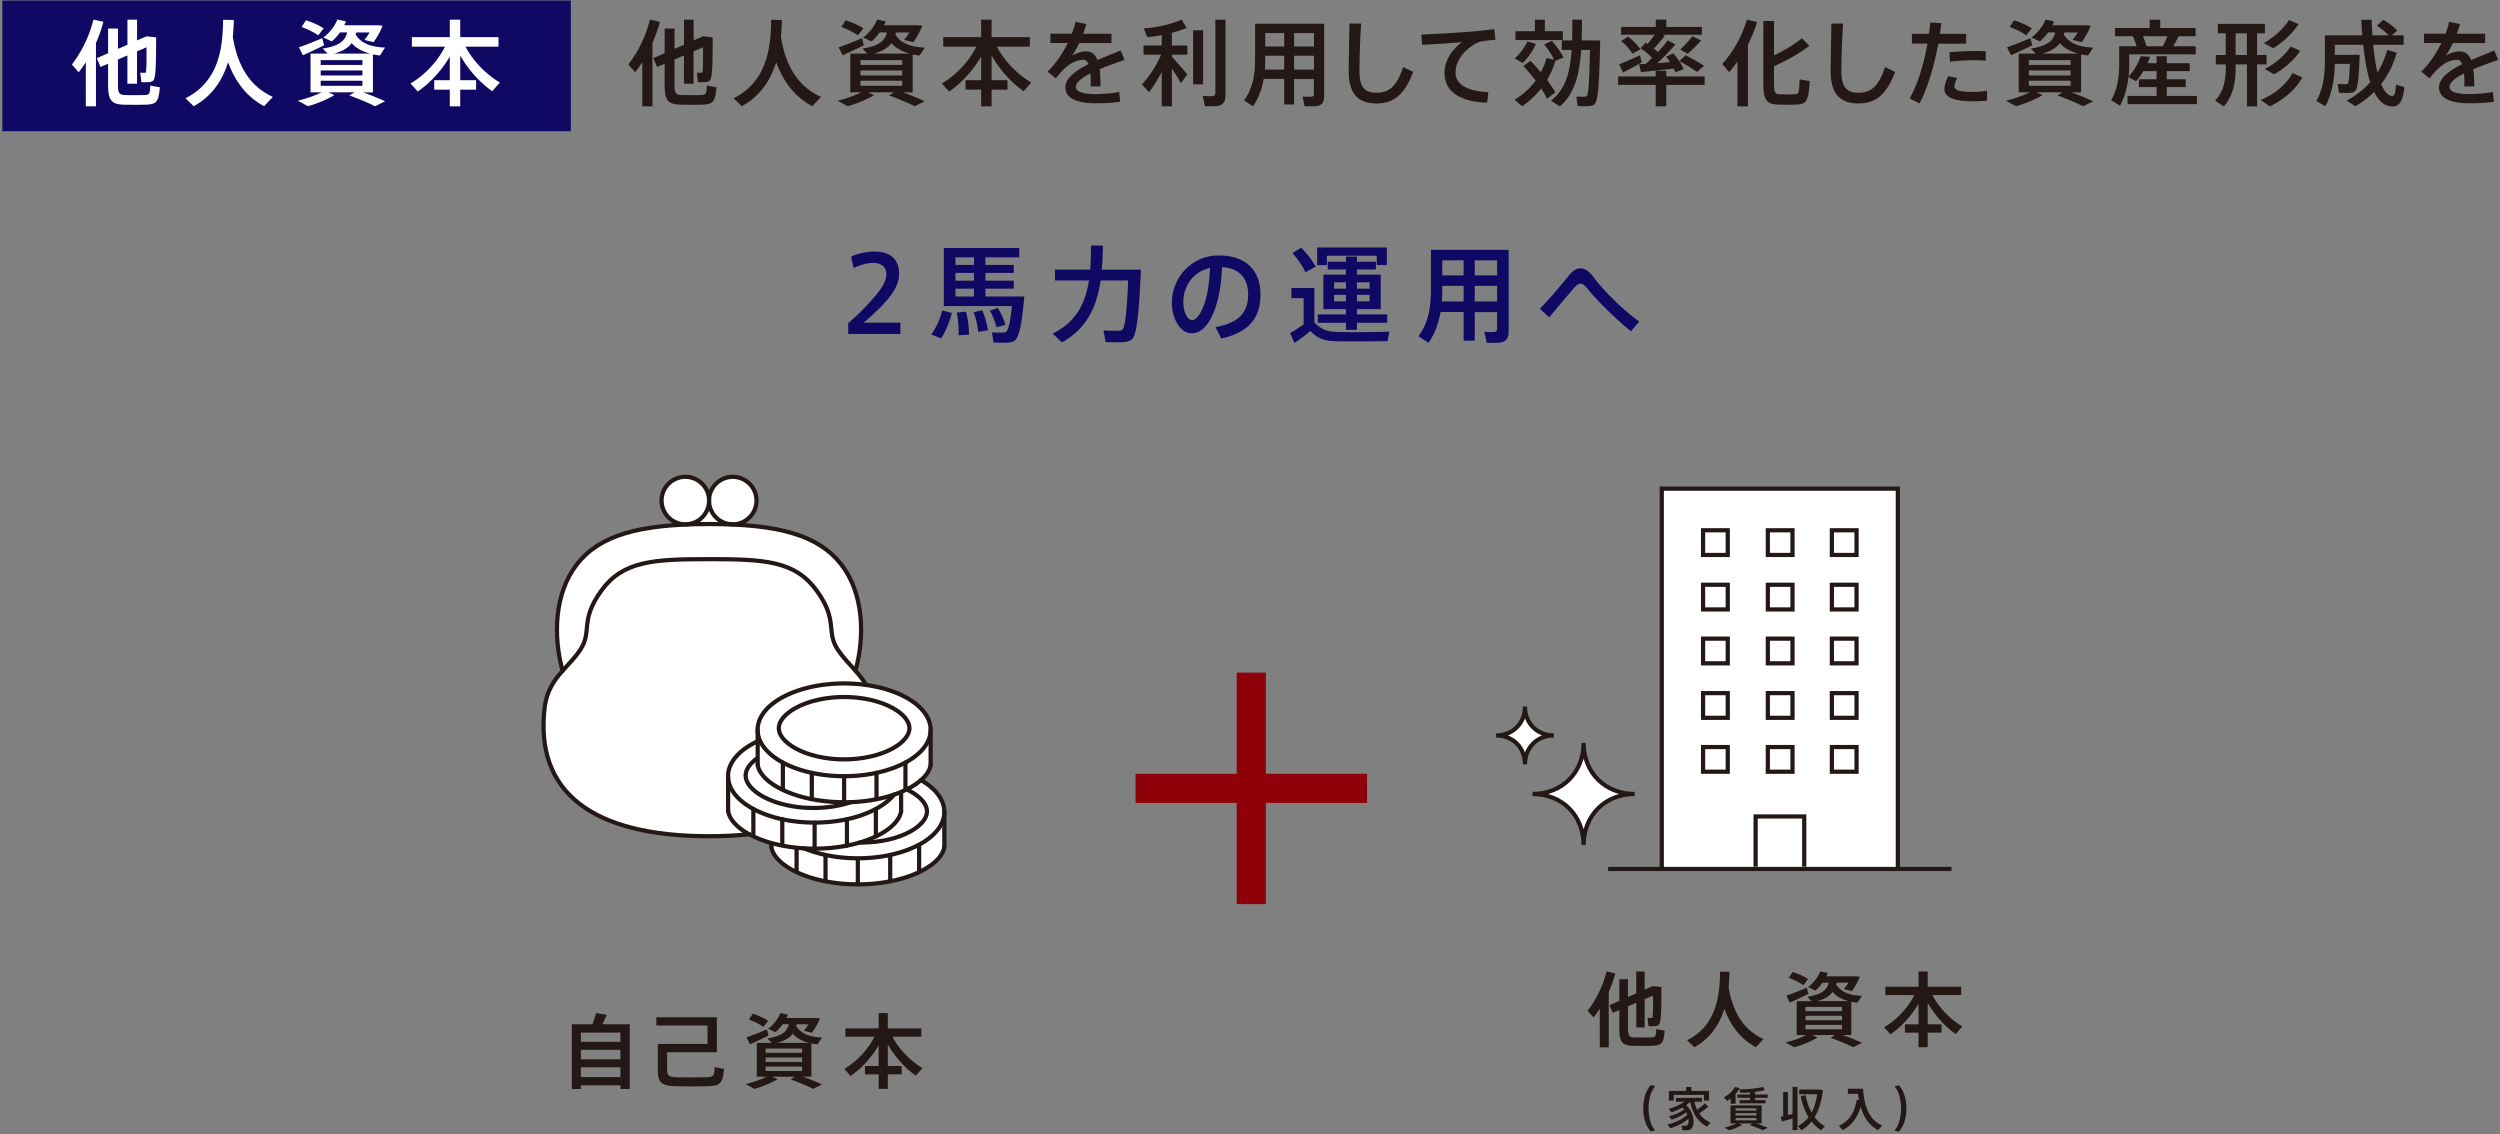 <svg width="798" height="362" fill="none" xmlns="http://www.w3.org/2000/svg"><rect width="100%" height="100%" fill="#808080" stroke="none"/><g clip-path="url(#clip0_1066_7291)"><path d="M238.462 266.236l-7.485 1.005-6.647-.223-11.209-.466-10.204-1.992-9.794-3.147-5.605-2.886-5.958-4.953-5.176-7.522-2.607-8.323-.261-6.871.875-7.094 1.118-4.301 4.077-5.642-.8-3.761-1.006-7.057.149-6.945 1.341-6.48 2.067-5.307 3.184-4.841 5.53-4.841 7.708-3.761 10.204-2.57 9.98-.726-3.985-1.731-2.234-3.259-.391-4.226 2.644-4.6 3.65-1.694 3.426.428 3.37 2.346 1.955 3.613 2.309-3.873 3.146-1.918h4.413s3.687 2.96 3.799 2.96c.111 0 1.489 2.682 1.489 2.682l-.26 3.37-1.155 2.998-4.338 3.146 11.134.969 11.824 3.686 6.945 4.804 4.953 6.033 2.812 6.219.912 6.107.577 7.02-.577 5.604-1.378 5.828 3.333 4.637 7.02 1.582 8.528 3.985 3.072 3.259 1.731 2.848.354 3.873-.074 10.483-.54 2.067-2.104 2.141 3.835 2.886 2.886 4.99.261 3.948.298 10.297-2.197 3.798-4.413 2.756-4.99 2.029-4.767 1.415-5.79.913-6.294.465-6.107-.651-7.094-1.453-6.797-2.532-4.766-3.612-1.918-3.538-.298-1.657-7.709-2.719.019-.018z" fill="#fff"/><path d="M282.925 87.616c0-2.42-1.601-3.686-4.152-3.686-2.104 0-4.357.67-6.275 1.638l-.838-3.63c1.937-.969 4.897-1.64 7.374-1.64 4.152 0 7.95 1.583 7.95 7.132 0 3.277-1.768 6.293-5.436 10.13-2.179 2.27-4.227 3.984-5.828 5.436h11.693v3.594h-16.665v-3.426c1.937-1.676 4.189-3.724 6.666-6.461 3.594-3.93 5.493-6.61 5.493-9.05v-.037h.018zm20.93 12.308c-.708 2.681-2.048 6.033-3.482 8.081l-3.147-1.248c1.546-1.936 2.924-5.157 3.519-7.652l3.11.8v.019zm20.724-5.27h2.383c-.763 8.752-1.676 13.314-3.258 14.207-.596.336-1.434.503-2.551.54-.875 0-2.886 0-4.022-.037l-.503-3.277c1.043.075 2.793.093 3.594.075.335 0 .633-.038.838-.205.744-.41 1.415-3.017 1.936-8.249h-21.729V79.163h24.075v2.979h-10.799v2.42h9.049v2.552h-9.049v2.476h9.049v2.55h-9.049v2.514h10.036zm-13.686-10.091v-2.421h-5.902v2.42h5.902zm0 5.027v-2.477h-5.902v2.477h5.902zm0 5.064v-2.513h-5.902v2.513h5.902zm-2.513 4.823c.633 2.756.931 5.158.931 7.336l-3.315.205c.075-2.141-.093-4.525-.596-7.243l2.98-.298zm5.157-.428c.968 2.346 1.546 4.45 1.806 6.368l-3.109.54c-.168-1.918-.633-4.022-1.434-6.312l2.756-.596h-.019zm4.972-.764c1.136 1.937 1.936 3.724 2.42 5.4l-2.849.764c-.372-1.639-1.098-3.389-2.104-5.326l2.551-.838h-.018zm43.756-12.215h1.918c-.596 13.277-1.266 20.948-2.924 22.289-.744.577-1.713.838-3.09.875-1.211.037-3.724.037-5.233-.037l-.707-3.724c1.471.093 3.854.13 4.897.093.503 0 .912-.093 1.173-.373.801-.745 1.415-5.865 1.806-15.659h-8.789c-1.173 7.988-4.189 15.287-12.344 19.737l-2.98-2.774c7.709-3.762 10.521-10 11.601-16.963h-10.837v-3.482h11.228c.204-2.514.242-5.12.26-7.708l3.817.074c-.074 2.551-.13 5.102-.372 7.653h10.576zm11.804 10.428c0-7.634 6.126-14.952 14.878-14.952 9.663 0 13.406 5.698 13.406 12.4 0 6.704-2.886 12.011-12.531 14.115l-1.844-3.65c8.212-1.415 10.427-5.4 10.427-10.39s-2.644-8.416-8.323-8.75c-.502 12.567-4.357 21.114-9.663 21.114-3.78 0-6.368-4.785-6.368-9.85v-.037h.018zm3.65-.075c0 3.222 1.266 5.735 2.811 5.735 2.272 0 5.363-5.902 5.698-16.627-5.362 1.173-8.509 5.81-8.509 10.892zm49.026 9.534c3.724.093 12.475.093 16.72-.093l-.577 3.016c-4.115.093-12.605.13-16.664.037-3.389-.093-5.568-.838-7.988-3.258-1.844 1.582-3.482 2.756-5.028 3.817l-1.415-3.184c1.304-.708 2.775-1.639 4.32-2.756v-8.379h-3.892v-3.221h7.337v10.967c2.178 2.346 4.264 2.979 7.131 3.054h.056zM415.35 79.07c2.085 2.141 3.593 4.152 4.599 6.033l-3.259 1.806c-.875-1.937-2.271-3.985-4.152-6.126l2.812-1.713zm27.333-.075v5.623h-3.221V81.64h-15.92v2.98h-3.109v-5.624h22.269-.019zm-13.052 21.357v-1.676h-7.206V87.653h7.206v-1.638h-5.828v-2.477h5.828V81.9h3.519v1.638h6.033v2.477h-6.033v1.638h7.578v11.023h-7.578v1.676h9.664v2.681h-9.664v2.253h-3.519v-2.253h-8.993v-2.681h8.993zm-3.78-8.211h3.78V90.13h-3.78v2.01zm0 4.059h3.78v-2.085h-3.78V96.2zm11.321-4.06v-2.01h-4.022v2.01h4.022zm0 4.06v-2.085h-4.022V96.2h4.022zm33.57 3.389v9.161h-3.557v-9.161h-7.336c-.633 3.519-1.806 6.833-3.854 9.831l-3.221-2.104c3.221-4.32 3.984-9.347 3.984-14.915V79.76h24.802v25.788c0 2.216-.596 3.445-2.644 3.78-.931.13-2.923.13-4.394.074a89.253 89.253 0 00-.708-3.482c1.099.075 2.644.094 3.184.038.708-.075.875-.373.875-1.006v-5.325h-7.131v-.037zm-3.557-3.352v-4.99h-6.814v1.136c0 1.303-.038 2.588-.131 3.854h6.945zm0-8.323v-4.822h-6.814v4.822h6.814zm10.688 0v-4.822h-7.131v4.822h7.131zm0 8.323v-4.99h-7.131v4.99h7.131zm23.201-8.621c1.08-1.303 2.253-1.974 3.389-1.974 1.303 0 2.644.801 4.059 2.645 2.811 3.798 9.123 10.427 14.746 14.355l-2.644 3.091c-5.12-4.059-11.06-10.054-13.704-13.35-1.005-1.266-1.713-1.843-2.42-1.843-.633 0-1.266.465-2.104 1.415-1.713 1.973-5.195 6.126-7.876 9.347l-3.017-2.756c3.426-3.352 7.616-8.584 9.589-10.93h-.018z" fill="#100964"/><path d="M185.414 346.431v1.173h-2.886v-20.649h6.573a35.998 35.998 0 001.173-3.594l3.389.577a38.05 38.05 0 01-1.415 3.017h8.77v20.649h-2.979v-1.173h-12.625zm12.625-13.89v-2.942h-12.625v2.942h12.625zm0 5.604v-3.054h-12.625v3.054h12.625zm0 5.661v-3.129h-12.625v3.129h12.625zm13.369-10.577h14.43v-5.902h-16.329v-2.607h19.308v11.135h-15.864v5.679c0 1.881.708 2.272 3.184 2.327 2.458.056 6.443.056 9.049 0 2.551-.055 2.812-.316 2.942-3.239l2.998.577c-.521 4.822-1.173 5.418-5.735 5.53-2.849.074-6.777.056-9.496 0-4.636-.112-5.921-1.062-5.921-5.158v-8.342h1.434zm42.395 10.465h-7.299l1.695.782c-2.011 1.229-4.86 2.383-7.374 3.109l-2.811-1.545c2.29-.54 4.692-1.378 6.628-2.346h-3.072v-10.818h4.748l-1.359-1.415c4.692-.764 6.293-2.197 6.833-4.506h-1.973a14.918 14.918 0 01-2.291 2.532l-2.346-1.099c1.676-1.303 3.128-3.016 3.91-5.027l2.402.521c-.149.373-.316.727-.465 1.062h9.235l1.453.13c-.596 1.545-1.564 3.277-2.533 4.581l-2.551-.634a18.788 18.788 0 001.453-2.085h-3.761a5.117 5.117 0 00-.149.577c1.489 2.533 4.487 3.519 8.211 3.65l-1.434 2.215a21.375 21.375 0 01-1.955-.316v10.613h-2.718c2.253.801 4.226 1.639 6.107 2.477l-2.793 1.415c-1.955-.969-4.357-1.974-7.224-3.017l1.452-.856h-.019zm-9.012-15.119l.522 1.973c-1.769.894-4.376 2.104-5.921 2.793-.019-.056-.056-.112-1.118-2.216 1.583-.54 4.599-1.713 6.517-2.55zm-4.524-5.009c2.029.67 3.686 1.415 4.934 2.271l-1.508 1.956c-1.173-.857-2.756-1.639-4.637-2.347l1.229-1.88h-.018zm4.115 12.494h11.656v-1.36h-11.656v1.36zm0 2.923h11.656v-1.415h-11.656v1.415zm0 2.886h11.656v-1.415h-11.656v1.415zm13.797-8.993c-2.086-.54-3.836-1.434-5.158-2.924-.931 1.304-2.458 2.235-4.86 2.924h10.018zm13.333 10.576l-2.029-2.253c3.779-2.197 7.503-5.977 9.645-10.278h-9.254v-2.663h10.594v-4.878h2.924v4.878h10.687v2.663h-9.198c2.141 4.152 5.903 7.857 9.589 10.017l-2.141 2.421c-3.333-2.328-6.647-5.921-8.937-9.999v6.908h4.431v2.662h-4.431v4.637h-2.924v-4.637h-4.357v-2.662h4.357v-6.592c-2.327 3.985-5.604 7.486-8.937 9.757l-.019.019zm241.982-9.142h-2.849v-12.345a35.891 35.891 0 01-1.974 2.811l-1.899-2.16c2.812-3.631 4.953-8.118 6.033-12.549l2.793.633a40.859 40.859 0 01-2.086 5.921v17.689h-.018zm16.832-19.253c-.019 7.559-.074 11.395-.838 12.047-.335.279-.763.409-1.378.447-.409.018-1.415 0-1.899 0l-.316-2.663c.335.019.968.056 1.228.019.149 0 .242-.019.317-.112.186-.261.242-2.532.205-7.02l-2.663 1.155v9.049h-2.681v-7.895l-2.644 1.117v7.15c0 2.346.503 2.737 2.011 2.793a236.7 236.7 0 005.195 0c1.582-.018 1.75-.242 1.824-2.644l2.682.466c-.391 4.226-.931 4.766-4.283 4.859-1.75.056-4.04.019-5.66 0-3.501-.074-4.543-1.061-4.543-5.474v-5.939l-2.104.893-1.043-2.458 3.147-1.377v-6.908h2.755v5.679l2.644-1.155v-6.982h2.682v5.791l2.662-1.155 2.681.317h.019zm21.414-.075c1.415 8.547 5.12 13.946 11.171 16.683l-2.42 2.607c-4.674-2.495-7.988-6.573-10.073-12.307-1.453 4.748-4.227 9.365-9.59 12.307l-2.29-2.216c9.887-4.952 10.371-15.249 10.52-21.915l2.998.056a96.516 96.516 0 01-.279 4.767l-.037.018zm33.999 15.417h-7.298l1.694.782c-2.011 1.229-4.86 2.384-7.374 3.11l-2.811-1.546c2.29-.54 4.692-1.377 6.629-2.346h-3.073v-10.818h4.748l-1.359-1.415c4.692-.763 6.294-2.197 6.834-4.506h-1.974a14.87 14.87 0 01-2.29 2.532l-2.346-1.098c1.675-1.304 3.128-3.017 3.91-5.027l2.402.521c-.149.372-.317.726-.466 1.061h9.236l1.452.131c-.596 1.545-1.564 3.277-2.532 4.58l-2.551-.633a18.916 18.916 0 001.452-2.085h-3.761a5.117 5.117 0 00-.149.577c1.489 2.532 4.487 3.519 8.211 3.649l-1.434 2.216a21.374 21.374 0 01-1.955-.317v10.614h-2.718a85.97 85.97 0 016.107 2.476l-2.793 1.415c-1.955-.968-4.357-1.973-7.224-3.016l1.452-.857h-.019zm-9.011-15.138l.521 1.974c-1.769.894-4.376 2.104-5.921 2.793-.019-.056-.056-.112-1.117-2.216 1.582-.54 4.599-1.713 6.517-2.551zm-4.525-5.008c2.029.67 3.668 1.415 4.934 2.271l-1.508 1.955c-1.173-.856-2.756-1.638-4.636-2.346l1.229-1.88h-.019zm4.115 12.494h11.656v-1.36h-11.656v1.36zm0 2.923h11.656v-1.415h-11.656v1.415zm0 2.886h11.656v-1.415h-11.656v1.415zm13.797-8.993c-2.085-.54-3.836-1.434-5.158-2.924-.931 1.304-2.457 2.235-4.859 2.924h10.017zm13.332 10.594l-2.03-2.253c3.78-2.197 7.504-5.977 9.645-10.278h-9.254v-2.662h10.595v-4.879h2.923v4.879h10.688v2.662h-9.198c2.141 4.152 5.902 7.858 9.589 10.018l-2.142 2.42c-3.333-2.327-6.647-5.921-8.937-9.999v6.908h4.431v2.663h-4.431v4.636h-2.923v-4.636h-4.357v-2.663h4.357v-6.591c-2.328 3.985-5.605 7.485-8.938 9.757l-.018.018zm-78.911 23.647c0-3.184.875-5.772 2.421-7.448l1.378.354c-1.509 1.713-2.104 4.488-2.104 7.094 0 2.607.595 5.326 2.104 7.039l-1.378.353c-1.546-1.675-2.421-4.263-2.421-7.392zm8.639 6.331l-.913-1.21c2.328-.54 4.897-1.657 6.331-3.128a7.24 7.24 0 00-.372-.764c-1.266 1.043-3.054 1.881-4.637 2.384l-.837-1.136c1.694-.41 3.668-1.21 4.841-2.179-.168-.205-.335-.409-.54-.596a18.448 18.448 0 01-3.538 1.564l-.875-1.154c1.732-.428 3.612-1.229 4.953-2.234h-2.626v-1.248h8.286v1.248h-2.42c.242.931.54 1.787.893 2.532.987-.708 1.9-1.471 2.477-2.048l1.08 1.08c-.708.633-1.751 1.396-2.886 2.141a8.053 8.053 0 003.612 2.942l-1.099 1.303c-2.718-1.378-4.543-3.966-5.437-7.932a7.84 7.84 0 01-1.266 1.08c2.719 2.402 2.942 6.648 1.452 7.69-.26.186-.577.261-.93.28-.392.037-1.155.037-1.676 0l-.298-1.453c.391.056 1.08.056 1.359.037a1.25 1.25 0 00.484-.186c.354-.372.484-1.136.354-2.048-1.546 1.378-3.743 2.421-5.754 3.035h-.018zm5.046-11.917v-1.266h1.694v1.266h5.605v3.073h-1.62v-1.788h-9.627v1.788h-1.564v-3.073h5.512zm15.79 4.097h-1.601v-1.695c-.354.261-.707.54-1.098.782l-1.043-1.08c1.489-.856 2.811-2.085 3.538-3.37l1.489.41a8.418 8.418 0 01-1.303 1.787v3.166h.018zm5.381 6.275h-4.301l1.006.465c-1.117.689-2.7 1.322-4.115 1.732l-1.527-.838c1.303-.317 2.7-.801 3.78-1.359h-1.862v-5.754h9.943v5.754h-1.713c1.359.465 2.532.931 3.649 1.377l-1.527.801c-1.135-.54-2.55-1.08-4.189-1.638l.856-.559v.019zm-5.399-4.078h6.647v-.726h-6.647v.726zm0 1.545h6.647v-.744h-6.647v.744zm0 1.564h6.647v-.744h-6.647v.744zm4.599-6.461v-.744h-4.022v-1.043h4.022v-.689c-1.08.093-2.123.13-3.017.112l-.372-1.099c2.346.075 5.772-.261 7.541-.763l.596 1.024c-.819.223-1.937.409-3.128.558v.857h4.04v1.043h-4.04v.744h3.351v1.024h-8.285v-1.024h3.314zm10.593 5.158v-7.764h1.509v7.392c.502-.112 1.024-.242 1.489-.354v-8.658h1.583v13.816h-1.583v-3.743c-1.154.335-2.569.763-3.445.987l-.335-1.527c.224-.037.484-.112.782-.168v.019zm9.068-1.173c.894-1.639 1.471-3.594 1.806-5.847h-5.753v-1.526h6.424l1.154.167c-.41 3.463-1.266 6.368-2.681 8.658a10.776 10.776 0 003.314 2.924l-1.229 1.247c-1.154-.726-2.16-1.676-3.035-2.793a12.093 12.093 0 01-3.202 2.775l-1.155-1.285c1.378-.745 2.495-1.695 3.389-2.868-1.136-1.843-1.974-4.059-2.495-6.628l1.527-.447c.409 2.141 1.061 4.022 1.955 5.604l-.019.019zm15.139-4.04a50.279 50.279 0 01-.317-1.974h-3.239v-1.601h4.841c.465 6.349 2.253 9.998 6.144 11.767l-1.359 1.434c-2.756-1.49-4.506-3.91-5.549-7.448-.763 2.532-2.197 5.66-5.735 7.429a155.8 155.8 0 00-1.191-1.359c4.45-1.974 5.306-6.2 5.697-8.304l.708.037v.019zm15.119 2.737c0 3.128-.875 5.716-2.421 7.392l-1.377-.354c1.508-1.713 2.104-4.487 2.104-7.038s-.596-5.382-2.104-7.095l1.377-.353c1.546 1.675 2.421 4.264 2.421 7.466v-.018z" fill="#231815"/><path d="M399.41 214.696v73.902m36.962-36.96H362.47" stroke="#8F0108" stroke-width="9.31" stroke-miterlimit="10"/><path d="M276.446 218.644c-.969-1.695-2.142-3.147-3.371-4.544-1.899-2.141-3.928-4.152-5.604-6.647-3.966-5.958.205-9.217-6.722-18.843-6.927-9.608-16.609-10.129-34.428-10.129-17.819 0-27.501.521-34.428 10.129-6.926 9.608-2.737 12.885-6.703 18.843-1.657 2.495-3.705 4.506-5.604 6.647-2.626 2.961-4.972 6.201-5.698 11.433-3.426 27.52 15.436 41.392 52.433 41.392 4.543 0 8.789-.205 12.773-.634" stroke="#231815" stroke-width="1.341" stroke-miterlimit="10" stroke-linecap="round"/><path d="M273.058 214.119c3.035-10.893 2.7-24.671-4.543-33.963-7.244-9.309-19.868-12.884-42.193-12.884s-34.949 3.575-42.192 12.884c-7.243 9.31-7.578 23.089-4.543 33.963" stroke="#231815" stroke-width="1.341" stroke-miterlimit="10" stroke-linecap="round"/><path d="M224.125 154.424a7.587 7.587 0 010 10.725 7.585 7.585 0 110-10.725z" stroke="#231815" stroke-width="1.341" stroke-miterlimit="10" stroke-linecap="round"/><path d="M233.9 167.365a7.578 7.578 0 10-.001-15.157 7.578 7.578 0 00.001 15.157zm35.545 80.4c15.25 0 27.613-6.628 27.613-14.803s-12.363-14.803-27.613-14.803-27.613 6.628-27.613 14.803 12.363 14.803 27.613 14.803z" stroke="#231815" stroke-width="1.341" stroke-miterlimit="10" stroke-linecap="round"/><path d="M269.445 242.402c5.846 0 11.507-1.284 15.547-3.537 3.37-1.881 5.307-4.208 5.307-6.424s-1.937-4.543-5.307-6.424c-4.04-2.253-9.701-3.538-15.547-3.538-5.847 0-11.507 1.285-15.548 3.538-3.37 1.881-5.306 4.208-5.306 6.424s1.936 4.543 5.306 6.424c4.041 2.253 9.701 3.537 15.548 3.537zm-27.613-.465c-2.458 1.731-3.836 3.724-3.836 5.623 0 2.29 2.011 4.711 5.493 6.666 4.189 2.346 10.073 3.687 16.143 3.687 4.227 0 8.379-.652 11.917-1.844m18.564-3.742c.168.093.336.186.503.26 3.37 1.881 5.288 4.208 5.288 6.406 0 2.197-1.936 4.524-5.288 6.405-4.022 2.253-9.682 3.537-15.51 3.537h-.67m22.622-24.838v-11.135m-55.206 11.135v-11.135" stroke="#231815" stroke-width="1.341" stroke-miterlimit="10" stroke-linecap="round"/><path d="M269.464 256.088c3.687 0 7.168-.354 10.315-.968a43.805 43.805 0 005.605-1.471 35.548 35.548 0 002.253-.857c.465-.205.931-.409 1.378-.614 4.673-2.235 7.634-5.158 8.062-8.063m-55.225-.018c.875 5.995 12.363 11.972 27.613 11.972m-.021.019v-8.323m10.336 7.355v-8.417m9.235-3.277v8.752m-29.885 2.942v-8.417m-9.236 5.456v-8.733m37.742 15.492v-6.126m-55.226 6.126v-11.153" stroke="#231815" stroke-width="1.341" stroke-miterlimit="10" stroke-linecap="round"/><path d="M285.384 253.63a13.69 13.69 0 01-1.434 1.527c-3.072 2.849-7.857 5.102-13.611 6.349-3.184.689-6.666 1.062-10.315 1.062-3.65 0-7.132-.373-10.316-1.062-.8-.167-1.582-.372-2.364-.577a16.736 16.736 0 01-.894-.261c-.074-.018-.149-.056-.242-.074-8.249-2.57-13.816-7.355-13.816-12.829 0-4.45 3.65-8.435 9.44-11.153m45.805 22.306c-.876 5.996-12.364 11.973-27.614 11.973" stroke="#231815" stroke-width="1.341" stroke-miterlimit="10" stroke-linecap="round"/><path d="M260.024 270.891c-.689 0-1.378 0-2.048-.038a46.49 46.49 0 01-3.687-.26 54.701 54.701 0 01-4.562-.671 53.17 53.17 0 01-3.481-.819c-7.951-2.216-13.22-6.2-13.816-10.185m27.593 11.973v-8.305m10.316 7.336v-8.416m9.236 5.474v-8.751m-29.867 3.277v8.416m-9.235-2.942v-8.751m60.962 12.084v-11.134m-55.227 9.924v1.21" stroke="#231815" stroke-width="1.341" stroke-miterlimit="10" stroke-linecap="round"/><path d="M257.957 271.282a38.838 38.838 0 005.548 1.619c3.184.689 6.666 1.062 10.316 1.062 3.649 0 7.131-.373 10.315-1.062 3.482-.763 6.629-1.88 9.235-3.277 2.011-1.08 3.706-2.327 5.009-3.686 1.955-2.03 3.054-4.339 3.054-6.778 0-3.836-2.719-7.336-7.188-9.98l-.297-.168m7.485 21.301c-.875 5.996-12.363 11.973-27.613 11.973m-27.613-11.973c.875 5.996 12.363 11.973 27.613 11.973m0 0v-8.305m10.333 7.337v-8.398m9.235 5.456v-8.752m-29.884 11.694v-8.398m-9.235 5.456v-7.337m3.686.243l-1.359-.485" stroke="#231815" stroke-width="1.341" stroke-miterlimit="10" stroke-linecap="round"/><path d="M605.793 155.988h-75.354v121.401h75.354V155.988z" fill="#fff"/><path d="M551.497 203.859h-7.876v7.877h7.876v-7.877zm20.668 0h-7.876v7.877h7.876v-7.877zm20.445 0h-7.877v7.877h7.877v-7.877zm-41.113 17.391h-7.876v7.876h7.876v-7.876zm20.668 0h-7.876v7.876h7.876v-7.876zm20.445 0h-7.877v7.876h7.877v-7.876zm-41.113 17.205h-7.876v7.876h7.876v-7.876zm20.668 0h-7.876v7.876h7.876v-7.876zm20.445 0h-7.877v7.876h7.877v-7.876z" stroke="#231815" stroke-width="1.341" stroke-miterlimit="10"/><path d="M530.438 277.389V155.988h75.354v121.401" stroke="#231815" stroke-width="1.341" stroke-miterlimit="10"/><path d="M551.497 169.264h-7.876v7.876h7.876v-7.876zm20.668 0h-7.876v7.876h7.876v-7.876zm20.445 0h-7.877v7.876h7.877v-7.876zm-41.113 17.391h-7.876v7.876h7.876v-7.876zm20.668 0h-7.876v7.876h7.876v-7.876zm20.445 0h-7.877v7.876h7.877v-7.876zm-16.702 89.952v-15.995h-15.51v15.995m-47.09.763h109.615" stroke="#231815" stroke-width="1.341" stroke-miterlimit="10"/><path d="M521.799 253.444c-9.496 0-16.311 6.833-16.311 16.311 0-9.496-6.833-16.311-16.311-16.311 9.496 0 16.311-6.834 16.311-16.311 0 9.496 6.834 16.311 16.311 16.311zm-25.808-18.694c-5.363 0-9.217 3.854-9.217 9.216 0-5.362-3.854-9.216-9.217-9.216 5.363 0 9.217-3.855 9.217-9.217 0 5.362 3.854 9.217 9.217 9.217z" fill="#fff" stroke="#231815" stroke-width="1.341" stroke-miterlimit="10"/><path d="M208.279 33.936h-3.259V19.84a33.229 33.229 0 01-2.271 3.222l-2.179-2.477c3.222-4.152 5.661-9.272 6.89-14.337l3.184.708a44.99 44.99 0 01-2.384 6.758v20.203l.019.019zm19.215-21.99c-.037 8.64-.093 13.034-.949 13.778-.391.335-.857.484-1.583.503-.484.037-1.601 0-2.178 0l-.354-3.035c.391.037 1.098.056 1.396.037.187 0 .261-.037.354-.111.205-.298.261-2.887.242-8.026l-3.035 1.304V26.73h-3.072V17.7l-3.016 1.284v8.174c0 2.681.558 3.128 2.29 3.184 1.676.037 4.171.037 5.939 0 1.825-.037 1.993-.26 2.086-3.016l3.072.54c-.447 4.822-1.08 5.455-4.878 5.548-1.993.056-4.618.038-6.461 0-3.985-.093-5.195-1.229-5.195-6.256v-6.796l-2.421 1.005-1.191-2.793 3.612-1.582V9.097h3.165v6.498l3.017-1.303V6.285h3.072v6.61l3.035-1.303 3.072.354h-.019zm21.786-.094c1.602 9.776 5.847 15.939 12.755 19.067l-2.774 2.98c-5.344-2.868-9.124-7.505-11.507-14.059-1.676 5.419-4.823 10.707-10.967 14.058l-2.626-2.532c11.302-5.66 11.861-17.428 12.01-25.044l3.426.056a87.431 87.431 0 01-.335 5.456l.018.018zm36.141 17.615h-8.341l1.936.893c-2.29 1.397-5.549 2.719-8.435 3.538l-3.221-1.75c2.625-.633 5.363-1.583 7.578-2.681h-3.519V17.103h5.419l-1.546-1.601c5.363-.857 7.187-2.495 7.802-5.158h-2.272a17.763 17.763 0 01-2.625 2.886l-2.681-1.247c1.899-1.49 3.575-3.463 4.468-5.754l2.737.596c-.186.41-.353.838-.54 1.229h10.558l1.676.149c-.689 1.75-1.788 3.761-2.886 5.25l-2.924-.707a26.693 26.693 0 001.676-2.383h-4.283c-.055.205-.111.41-.186.652 1.695 2.886 5.121 4.021 9.385 4.17l-1.639 2.533a25.474 25.474 0 01-2.234-.354v12.121h-3.11c2.57.931 4.823 1.881 6.983 2.83l-3.184 1.602c-2.235-1.099-4.972-2.272-8.249-3.463l1.676-.987h-.019zm-10.278-17.28l.596 2.272c-2.03 1.006-5.009 2.42-6.759 3.184-.037-.056-.056-.111-1.285-2.532 1.825-.633 5.251-1.974 7.448-2.923zm-5.195-5.716c2.328.782 4.208 1.602 5.623 2.588l-1.731 2.235c-1.341-.987-3.166-1.88-5.307-2.681l1.397-2.142h.018zm4.711 14.263h13.332V19.19h-13.332v1.545zm0 3.352h13.332v-1.602h-13.332v1.602zm0 3.295h13.332V25.78h-13.332v1.601zm15.771-10.278c-2.383-.633-4.376-1.638-5.902-3.333-1.08 1.49-2.793 2.57-5.549 3.333h11.451zm12.531 12.103l-2.328-2.57c4.32-2.494 8.584-6.833 11.023-11.749H301.08v-3.035h12.103V6.285h3.333v5.567h12.214v3.035h-10.52c2.439 4.73 6.74 8.975 10.967 11.452l-2.439 2.774c-3.817-2.644-7.597-6.759-10.222-11.414v7.895h5.064v3.035h-5.064v5.306h-3.333V28.63h-4.972v-3.035h4.972v-7.541c-2.644 4.562-6.405 8.546-10.222 11.153zm55.989-10.073c-2.346.8-5.269 1.824-7.95 2.942.205 1.49.298 3.332.298 5.511h-3.184c.037-.54.037-1.005.037-1.49 0-1.005-.037-1.899-.093-2.68-2.681 1.377-4.655 2.867-4.655 4.319s2.029 2.29 6.256 2.29c2.141 0 5.567-.242 7.597-.689l.298 3.128c-2.141.392-5.474.503-7.876.503-6.052 0-9.627-1.694-9.627-5.102 0-2.942 3.371-5.362 7.392-7.392-.391-.95-.949-1.378-1.601-1.378-1.899 0-3.929.894-5.809 2.589-.689.595-2.086 2.122-3.017 3.314l-2.644-2.141c2.421-2.235 4.73-5.642 6.461-9.124h-5.548v-2.98h6.852c.503-1.303.931-2.587 1.154-3.779l3.463.689a35.606 35.606 0 01-1.005 3.11h9.031v2.979h-10.279c-.782 1.675-1.601 3.072-2.327 4.021 1.434-.8 2.923-1.377 4.376-1.377 1.824 0 3.016.856 3.761 2.774 2.681-1.192 5.4-2.197 7.392-3.072l1.247 3.016v.019zm7.82 10.334l-2.291-2.533c2.179-2.271 4.674-5.94 6.145-9.477h-5.605v-2.923h5.81v-3.315c-1.601.298-3.221.54-4.655.652l-1.043-2.83c3.966-.205 9.236-1.434 12.01-2.793l1.638 2.625c-1.284.596-2.923 1.136-4.71 1.602v4.059h4.953v2.923h-4.953v.652c1.75 1.973 3.779 4.208 4.915 5.641l-2.029 2.793c-.689-1.247-1.751-2.979-2.886-4.654v12.046h-3.259V22.931c-1.247 2.477-2.718 4.804-4.059 6.536h.019zm14.076-2.551V9.656h3.184v17.26h-3.184zm7.746 6.908c-.801.111-2.644.111-3.985.056l-.688-3.259c1.098.093 2.588.112 3.165.056.652-.056.856-.41.856-1.043V6.285h3.24V30.25c0 2.085-.633 3.277-2.588 3.575zm24.485-8.621v8.137h-3.165v-8.137h-6.536c-.559 3.128-1.601 6.088-3.426 8.732l-2.867-1.88c2.867-3.836 3.537-8.323 3.537-13.257V7.57h22.046v22.92c0 1.975-.54 3.073-2.346 3.371-.838.112-2.588.112-3.91.056a56.392 56.392 0 00-.633-3.091c.987.056 2.346.093 2.83.037.633-.056.782-.335.782-.893v-4.73h-6.349l.037-.037zm-3.165-2.98v-4.43h-6.052v1.005c0 1.154-.037 2.29-.112 3.426h6.164zm0-7.391v-4.283h-6.052v4.283h6.052zm9.514 0v-4.283h-6.349v4.283h6.349zm0 7.392v-4.432h-6.349v4.432h6.349zm15.047-14.71c-.41 6.387-.54 12.345-.54 15.138 0 5.102 1.638 6.945 5.492 6.945 3.855 0 6.406-1.9 8.435-8.193l3.221 1.546c-2.886 7.839-6.759 10.073-11.749 10.073-6.107 0-8.825-3.482-8.825-10.278 0-2.83.149-8.844.242-15.231h3.724zm34.688 2.606c2.495-.204 5.605-.54 7.802-.8l.409 3.37c-1.377.093-3.668.354-4.729.596-.596.112-1.676.596-2.234.987-3.613 2.346-5.791 5.4-5.791 8.882 0 3.482 3.165 5.94 10.483 6.256l-.41 3.37c-8.546-.298-13.592-3.463-13.592-9.477 0-3.78 2.085-7.243 5.549-9.869-3.129.298-8.938.708-12.699.894l-.242-3.314c4.078-.112 12.456-.652 15.436-.894h.018zm19.345 9.273a57.273 57.273 0 013.314 3.668 22.014 22.014 0 001.825-4.561l2.421.558c-.708-1.527-1.788-3.165-3.166-4.878l2.477-1.155c1.638 1.9 2.867 3.669 3.705 5.344l-2.625 1.043a26.24 26.24 0 01-2.644 6.107c1.042 1.397 1.936 2.719 2.644 3.985l-2.626 1.974a35 35 0 00-1.88-3.222c-1.695 2.142-3.724 4.022-6.07 5.642l-2.44-2.048c2.719-1.676 4.972-3.705 6.741-6.089-1.155-1.545-2.477-3.09-3.929-4.71l2.29-1.639-.037-.019zm1.732-5.38c-.95 2.29-2.533 4.412-4.171 6.088l-2.57-1.434c1.583-1.452 3.128-3.389 4.059-5.455l2.682.8zm-.298-4.06V6.285h3.165v3.668h5.754v2.83h-15.12v-2.83h6.201zm19.159 2.98h1.695c-.298 12.12-.559 19.16-1.75 20.258-.503.484-1.229.689-2.272.707-.708.037-2.272 0-3.184-.037l-.41-3.035a43.55 43.55 0 002.644.037c.336 0 .54-.056.689-.242.54-.558.838-5.418 1.006-14.672h-2.793c-.54 7.727-2.123 14.058-6.834 18.024l-2.83-1.825c4.655-3.575 6.145-9.217 6.61-16.218h-3.128v-3.035h3.277c.056-2.122.056-4.32.056-6.647l3.091.037c0 2.272-.037 4.506-.112 6.61h4.227l.018.037zm19.403 11.469v-1.825h3.37v1.825h12.271v2.681h-12.271v6.852h-3.37v-6.852h-12.01v-2.68h12.01zm-5.046-6.759l.559 2.29c-1.788 1.043-4.413 2.44-5.959 3.184l-1.191-2.588a157.28 157.28 0 006.591-2.886zm1.918 2.737c.652-.633 1.303-1.247 1.974-1.899-.95-1.043-2.198-2.085-3.687-3.11l1.638-1.731c.205.112.41.26.596.39.857-1.005 1.676-2.047 2.29-2.941H517.46V8.594h11.061V6.266h3.37v2.328h11.358v2.495H530.68l.708.335c-.894 1.155-2.123 2.681-3.482 4.078.484.354.894.745 1.285 1.098 1.285-1.377 2.383-2.644 3.165-3.724l2.439 1.322c-1.452 1.695-3.519 3.873-5.753 5.959 1.396-.112 2.774-.205 4.059-.335a64.105 64.105 0 00-1.248-1.732l2.272-1.08c1.546 1.787 2.626 3.482 3.277 5.065l-2.644 1.005c-.149-.39-.298-.8-.484-1.192-3.221.354-7.783.857-10.464 1.136-.186-.782-.354-1.545-.633-2.495.633-.056 1.396-.093 2.234-.149h-.037zm-5.661-8.695c1.695 1.396 3.035 2.737 3.929 4.077l-2.569 1.378c-.782-1.303-1.993-2.68-3.575-4.059l2.197-1.396h.018zm18.322 5.958c2.328 1.192 4.283 2.29 5.903 3.37l-2.235 1.974c-1.526-1.099-3.388-2.272-5.641-3.463l1.973-1.88zm4.953-4.748c-1.043 1.248-2.625 2.83-4.264 4.264-2.271-1.247-2.327-1.285-2.383-1.322 1.545-1.49 3.035-3.128 3.873-4.282l2.774 1.34zm14.934 21.04h-3.333V19.691a37.348 37.348 0 01-2.626 3.315l-2.234-2.57c3.631-4.003 6.442-9.124 7.876-14.188l3.277.8a44.144 44.144 0 01-2.942 7.15v19.737h-.018zm19.606-19.327c-2.718 2.197-7.448 4.916-11.265 6.498v5.754c0 2.793.447 3.221 1.844 3.24 1.303.037 3.221.037 4.58 0 1.49-.038 1.639-.298 1.732-4.767l3.24.559c-.41 6.684-1.006 7.429-4.711 7.503-1.62.056-3.668.038-5.121 0-3.835-.093-4.971-1.322-4.971-6.59V6.694h3.407v10.967c3.333-1.546 6.908-3.724 8.919-5.456l2.346 2.383v.02zm10.781-7.094c-.41 6.387-.54 12.345-.54 15.138 0 5.102 1.638 6.945 5.492 6.945 3.855 0 6.406-1.9 8.435-8.193l3.221 1.546c-2.886 7.839-6.759 10.073-11.749 10.073-6.107 0-8.825-3.482-8.825-10.278 0-2.83.148-8.844.242-15.231h3.724zm27.445 3.296c.149-1.23.298-2.44.391-3.613l3.519.187a56.079 56.079 0 01-.447 3.426h8.379v3.128h-8.882c-1.303 7.057-3.482 14.374-5.995 19.066l-3.166-1.582c2.495-4.301 4.562-11.023 5.698-17.503h-4.972v-3.128h5.493l-.018.019zm9.012 14.076c-.596 1.136-.894 1.974-.894 2.719 0 1.322 2.178 1.731 5.809 1.731a26.28 26.28 0 004.581-.39v3.183a47.539 47.539 0 01-4.562.205c-5.419 0-9.031-1.043-9.031-3.873 0-1.136.391-2.439 1.192-4.152l2.886.559.019.018zm9.086-5.511c-1.136-.112-2.57-.15-4.059-.15-2.421.038-5.214.15-7.355.485l-.186-3.035c2.197-.242 5.307-.354 7.839-.391 1.396 0 2.718.037 3.761.093v3.016-.018zm24.522 10.092h-8.342l1.937.893c-2.29 1.397-5.549 2.719-8.435 3.538l-3.221-1.75c2.625-.633 5.362-1.583 7.578-2.681h-3.519V17.103h5.418l-1.545-1.601c5.362-.857 7.187-2.495 7.801-5.158h-2.271a17.723 17.723 0 01-2.626 2.886l-2.681-1.247c1.899-1.49 3.575-3.463 4.469-5.754l2.737.596c-.186.41-.354.838-.54 1.229h10.557l1.676.149c-.689 1.75-1.787 3.761-2.886 5.25l-2.923-.707a27.11 27.11 0 001.676-2.383h-4.283c-.056.205-.112.41-.186.652 1.694 2.886 5.12 4.021 9.384 4.17l-1.638 2.533a25.558 25.558 0 01-2.235-.354v12.121h-3.109c2.569.931 4.822 1.881 6.982 2.83l-3.184 1.602c-2.234-1.099-4.971-2.272-8.248-3.463l1.676-.987h-.019zm-10.278-17.28l.596 2.272c-2.03 1.006-5.009 2.42-6.759 3.184-.038-.056-.056-.111-1.285-2.532 1.825-.633 5.251-1.974 7.448-2.923zm-5.195-5.716c2.327.782 4.208 1.602 5.623 2.588l-1.732 2.235c-1.34-.987-3.165-1.88-5.306-2.681l1.396-2.142h.019zm4.711 14.263h13.331V19.19h-13.331v1.545zm0 3.352h13.331v-1.602h-13.331v1.602zm0 3.295h13.331V25.78h-13.331v1.601zm15.771-10.278c-2.384-.633-4.376-1.638-5.903-3.333-1.08 1.49-2.793 2.57-5.548 3.333h11.451zm15.996 7.392c1.787-1.88 3.221-4.375 3.929-6.554l3.016.186c-.242.652-.503 1.378-.838 2.049h2.886V17.94h3.259v2.235h7.336v2.532h-7.336v2.588h6.051v2.495h-6.051v2.83h9.626v2.625h-22.139V30.62h9.273v-2.83h-5.661v-2.495h5.661v-2.588h-4.227a23.73 23.73 0 01-2.346 3.221l-2.421-1.34c-.335 3.165-1.135 6.293-2.681 9.142l-2.83-1.732c1.992-3.538 2.57-7.43 2.57-11.47v-5.753h5.548c-.298-1.043-.707-2.197-1.229-3.221h-5.66V8.929h11.06V6.285h3.37V8.93h11.302v2.626h-5.418a74.4 74.4 0 01-1.732 3.22h7.188v2.57h-21.246v3.222c0 1.284-.055 2.625-.204 3.928h-.056zm5.772-9.72h5.251a45.605 45.605 0 001.433-3.22h-7.801a21.184 21.184 0 011.136 3.22h-.019zm25.303 2.775v-6.908h-2.533V7.626h15.027v3.016h-2.495v6.908h3.035v3.016h-3.035v13.407h-3.222V20.566h-3.612v.857c0 4.804-.782 9.124-3.761 12.55l-2.793-1.844c2.737-2.979 3.407-6.442 3.407-10.706v-.857h-3.184V17.55h3.184-.018zm6.759 0v-6.908H713.6v6.908h3.613zm17.67 7.187c-2.197 3.966-6.014 7.132-10.334 9.217l-2.923-2.03c4.319-1.843 7.95-4.654 10.166-8.62l3.11 1.433h-.019zm-1.192-17.055c-1.936 3.016-4.971 5.79-8.044 7.727l-3.035-1.639c3.166-1.825 6.108-4.375 8.044-7.392l3.035 1.304zm.54 8.527c-1.936 3.017-5.102 5.66-8.341 7.504-.931-.54-1.881-1.043-2.98-1.694 3.277-1.695 6.312-4.171 8.286-7.15l3.035 1.34zm17.241 1.285h1.732c-.243 7.28-.54 11.004-1.583 11.675-.41.298-1.08.447-1.899.484-.689.037-2.235 0-3.128-.037l-.41-2.793c.801.055 2.048.055 2.681.055.242-.037.391-.055.503-.148.354-.261.558-2.272.707-6.35h-4.804c-.093 4.73-.837 9.44-3.016 13.537l-2.867-1.695c2.141-3.817 2.718-8.1 2.718-12.661v-8.286h11.954c-.149-1.583-.242-3.221-.335-4.953h3.314c.056 1.732.112 3.408.242 4.953h5.195c-.949-1.005-2.234-2.048-3.761-3.072l2.03-1.88c1.899 1.154 3.407 2.27 4.506 3.425l-1.825 1.527h3.817v3.017h-9.72c.335 3.426.782 6.368 1.378 8.825 1.304-2.122 2.346-4.506 3.11-7.206l3.016.932c-1.08 3.835-2.737 7.15-4.953 9.961.95 2.383 2.141 3.724 3.482 3.817.745.056 1.08-.707 1.229-3.612l2.718.8c-.595 5.195-1.936 6.406-4.505 6.108-2.142-.26-3.836-1.88-5.177-4.562-1.75 1.732-3.761 3.258-5.995 4.58l-2.719-1.824c2.942-1.639 5.419-3.575 7.485-5.865-1.042-3.184-1.75-7.28-2.234-11.954h-9.068v3.22h6.201l-.019-.018zm45.955 1.639c-2.346.8-5.269 1.824-7.95 2.942.205 1.49.298 3.332.298 5.511h-3.184c.037-.54.037-1.005.037-1.49 0-1.005-.037-1.899-.093-2.68-2.681 1.377-4.655 2.867-4.655 4.319s2.029 2.29 6.256 2.29c2.141 0 5.567-.242 7.597-.689l.298 3.128c-2.141.392-5.493.503-7.876.503-6.052 0-9.627-1.694-9.627-5.102 0-2.942 3.371-5.362 7.392-7.392-.391-.95-.949-1.378-1.601-1.378-1.899 0-3.929.894-5.809 2.589-.689.595-2.086 2.122-3.017 3.314l-2.644-2.141c2.421-2.235 4.73-5.642 6.461-9.124h-5.548v-2.98h6.852c.503-1.303.931-2.587 1.154-3.779l3.463.689a35.606 35.606 0 01-1.005 3.11h9.031v2.979h-10.279c-.782 1.675-1.601 3.072-2.327 4.021 1.434-.8 2.923-1.377 4.376-1.377 1.824 0 3.016.856 3.761 2.774 2.681-1.192 5.4-2.197 7.392-3.072l1.247 3.016v.019z" fill="#231815"/><path d="M.743.16v41.726h181.468V.16H.743z" fill="#100964"/><path d="M30.628 33.935h-3.24V19.84a33.28 33.28 0 01-2.272 3.222l-2.178-2.477c3.221-4.152 5.66-9.273 6.89-14.337l3.183.707a44.991 44.991 0 01-2.383 6.76v20.219zm19.215-21.99c-.037 8.64-.093 13.034-.95 13.78-.39.334-.856.483-1.582.502-.484.037-1.601 0-2.178 0l-.354-3.035c.391.037 1.098.056 1.396.037.187 0 .261-.037.354-.112.205-.297.26-2.886.242-8.025l-3.035 1.304V26.73h-3.072V17.7l-3.016 1.284v8.174c0 2.681.558 3.128 2.29 3.184 1.676.037 4.17.037 5.94 0 1.824-.037 1.992-.26 2.085-3.016l3.072.54c-.447 4.822-1.08 5.455-4.878 5.548-1.992.056-4.618.037-6.461 0-3.985-.093-5.195-1.229-5.195-6.256v-6.796l-2.42 1.005-1.192-2.793 3.612-1.583V9.097h3.165v6.498l3.017-1.303V6.285h3.072v6.61l3.035-1.303 3.072.354h-.019zm24.485-.093c1.601 9.776 5.847 15.939 12.754 19.067l-2.774 2.98c-5.325-2.868-9.124-7.505-11.507-14.059-1.676 5.419-4.822 10.707-10.967 14.058l-2.625-2.532c11.302-5.66 11.86-17.428 12.01-25.044l3.425.056a87.13 87.13 0 01-.335 5.456l.019.018zm38.805 17.615h-8.342l1.937.893c-2.291 1.397-5.549 2.719-8.435 3.538l-3.222-1.75c2.626-.633 5.363-1.583 7.579-2.681h-3.52V17.103h5.419l-1.545-1.601c5.362-.857 7.187-2.495 7.801-5.158h-2.271a17.723 17.723 0 01-2.626 2.886l-2.681-1.247c1.899-1.49 3.575-3.463 4.469-5.754l2.737.596c-.186.41-.354.838-.54 1.229h10.557l1.676.149c-.689 1.75-1.787 3.761-2.886 5.25l-2.923-.707a26.896 26.896 0 001.675-2.383h-4.282c-.056.205-.112.41-.186.652 1.694 2.886 5.12 4.021 9.384 4.17l-1.638 2.533a25.558 25.558 0 01-2.235-.354v12.121h-3.091c2.57.931 4.823 1.881 6.983 2.83l-3.184 1.602c-2.235-1.099-4.972-2.272-8.249-3.463l1.676-.987h-.037zm-10.278-17.28l.595 2.272c-2.029 1.006-5.008 2.42-6.758 3.184-.038-.056-.056-.111-1.285-2.532 1.824-.633 5.25-1.974 7.448-2.923zm-5.177-5.716c2.328.782 4.208 1.602 5.623 2.588l-1.731 2.235c-1.341-.987-3.165-1.88-5.307-2.681L97.66 6.47h.018zm4.692 14.263h13.314V19.19H102.37v1.545zm0 3.352h13.314v-1.602H102.37v1.602zm0 3.295h13.314V25.78H102.37v1.601zm15.771-10.278c-2.383-.633-4.375-1.638-5.902-3.333-1.08 1.49-2.793 2.57-5.549 3.333h11.451zm15.211 12.103l-2.328-2.57c4.32-2.494 8.584-6.833 11.023-11.749h-10.576v-3.035h12.103V6.285h3.333v5.567h12.215v3.035h-10.521c2.44 4.73 6.741 8.975 10.968 11.452l-2.44 2.774c-3.817-2.644-7.597-6.759-10.222-11.414v7.895h5.065v3.035h-5.065v5.306h-3.333V28.63h-4.971v-3.035h4.971v-7.541c-2.644 4.562-6.405 8.546-10.222 11.153z" fill="#fff"/></g><defs><clipPath id="clip0_1066_7291"><path fill="#fff" transform="translate(.743 .14)" d="M0 0h796.684v361.074H0z"/></clipPath></defs></svg>